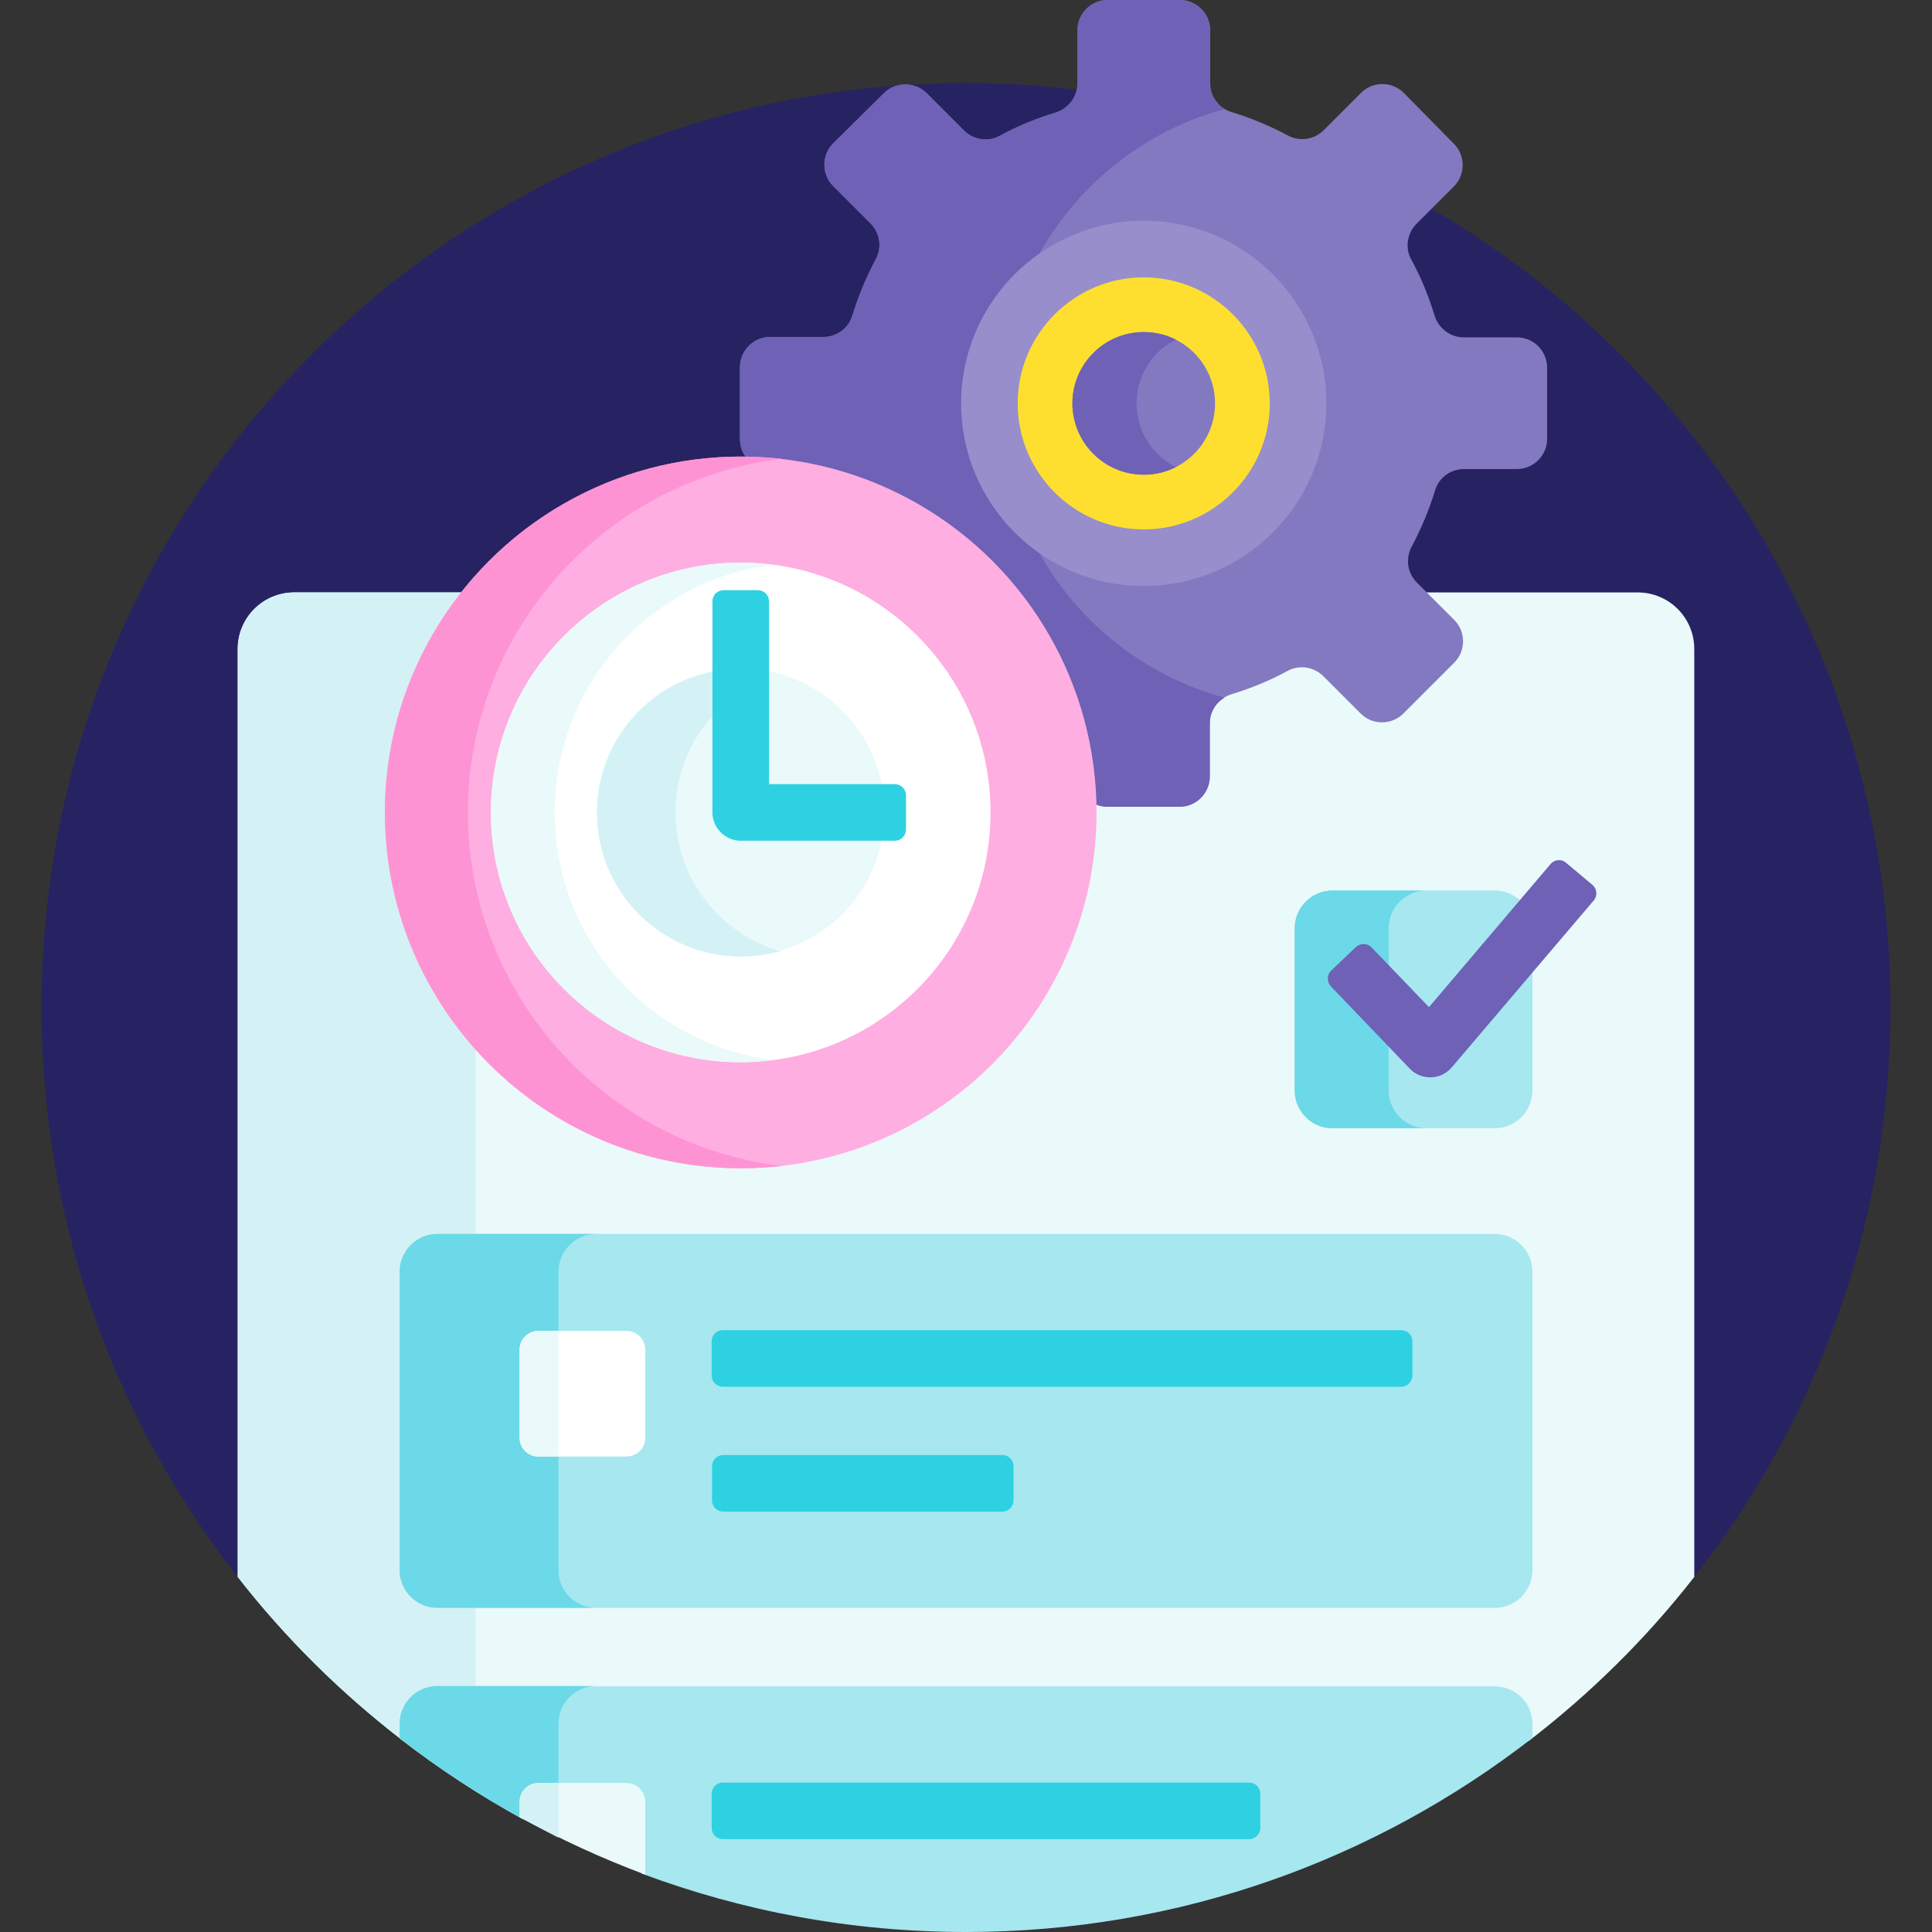 <?xml version="1.0" encoding="utf-8"?>
<!-- Generator: Adobe Illustrator 26.0.1, SVG Export Plug-In . SVG Version: 6.00 Build 0)  -->
<svg version="1.1" id="Capa_1" xmlns="http://www.w3.org/2000/svg" xmlns:xlink="http://www.w3.org/1999/xlink" x="0px" y="0px"
	 viewBox="0 0 512 512" style="enable-background:new 0 0 512 512;" xml:space="preserve">
<rect x="0" y="0" width="512" height="512" fill="#333333" stroke="none"/>
<style type="text/css">
	.st0{fill:#272362;}
	.st1{fill:#EAF9FA;}
	.st2{fill:#D4F2F6;}
	.st3{fill:#8379C1;}
	.st4{fill:#6E61B6;}
	.st5{fill:#FEDF30;}
	.st6{fill:#978ECB;}
	.st7{fill:#FEAEE1;}
	.st8{fill:#FE93D3;}
	.st9{fill:#FFFFFF;}
	.st10{fill:#2ED1E2;}
	.st11{fill:#A6E7F0;}
	.st12{fill:#6BD9E7;}
</style>
<g>
	<g>
		<path class="st0" d="M64,172c0-7.7,6.3-14,14-14h356c7.7,0,14,6.3,14,14v247.2c33.2-41.8,53-94.7,53-152.2
			c0-135.3-109.7-245-245-245S11,131.7,11,267c0,57.5,19.8,110.4,53,152.2V172z"/>
	</g>
	<g>
		<path class="st1" d="M434,157H78c-8.3,0-15,6.7-15,15v245.9c12.7,16.3,27.5,30.9,43.9,43.5v-4.5c0-5,4-9,9-9h280.2c5,0,9,4,9,9
			v4.5c16.4-12.6,31.2-27.2,43.9-43.5V172C449,163.7,442.3,157,434,157L434,157z"/>
	</g>
	<path class="st2" d="M102,215.3c0-22,7.6-42.3,20.2-58.3H78c-8.3,0-15,6.7-15,15v245.9c12.7,16.3,27.5,30.9,43.9,43.5v-4.5
		c0-5,4-9,9-9H126V278.1C111.1,261.4,102,239.4,102,215.3z"/>
	<g>
		<g>
			<path class="st3" d="M402,89.4h-14.1c-3.5,0-6.6-2.3-7.7-5.7c-1.6-5.2-3.6-10.2-6.2-14.9c-1.7-3.1-1.1-7,1.4-9.5l9.9-9.9
				c3.1-3.1,3.1-8.2,0-11.3L372,24.6c-3.1-3.1-8.2-3.1-11.3,0l-9.9,9.9c-2.5,2.5-6.3,3.1-9.5,1.4c-4.7-2.5-9.7-4.6-14.9-6.2
				c-3.4-1-5.7-4.1-5.7-7.7V8c0-4.4-3.6-8-8-8h-19.1c-4.4,0-8,3.6-8,8v14.1c0,3.5-2.3,6.6-5.7,7.7c-5.2,1.6-10.2,3.6-14.9,6.2
				c-3.1,1.7-7,1.1-9.5-1.4l-9.9-9.9c-3.1-3.1-8.2-3.1-11.3,0L220.8,38c-3.1,3.1-3.1,8.2,0,11.3l9.9,9.9c2.5,2.5,3.1,6.3,1.4,9.5
				c-2.5,4.7-4.6,9.7-6.2,14.9c-1,3.4-4.1,5.7-7.7,5.7h-14.1c-4.4,0-8,3.6-8,8v19.1c0,2.2,0.9,4.2,2.3,5.6
				c49.6,1.1,89.8,41.2,91.1,90.7c1.2,0.7,2.5,1.1,4,1.1h19.1c4.4,0,8-3.6,8-8v-14.1c0-3.5,2.3-6.6,5.7-7.7
				c5.2-1.6,10.2-3.6,14.9-6.2c3.1-1.7,7-1.1,9.5,1.4l9.9,9.9c3.1,3.1,8.2,3.1,11.3,0l13.5-13.5c3.1-3.1,3.1-8.2,0-11.3l-9.9-9.9
				c-2.5-2.5-3.1-6.3-1.4-9.5c2.5-4.7,4.6-9.7,6.2-14.9c1-3.4,4.1-5.7,7.7-5.7h14c4.4,0,8-3.6,8-8V97.4C410,93,406.4,89.4,402,89.4
				L402,89.4z"/>
			<path class="st4" d="M274.3,144.5c-11.3-8.7-18.6-22.3-18.6-37.6S263,78,274.3,69.3c10.3-19.6,28.4-34.5,50.2-40.4
				c-2.4-1.4-3.9-4-3.9-6.8V8c0-4.4-3.6-8-8-8h-19.1c-4.4,0-8,3.6-8,8v14.1c0,3.5-2.3,6.6-5.7,7.7c-5.2,1.6-10.2,3.6-14.9,6.2
				c-3.1,1.7-7,1.1-9.5-1.4l-9.9-9.9c-3.1-3.1-8.2-3.1-11.3,0L220.8,38c-3.1,3.1-3.1,8.2,0,11.3l9.9,9.9c2.5,2.5,3.1,6.3,1.4,9.5
				c-2.5,4.7-4.6,9.7-6.2,14.9c-1,3.4-4.1,5.7-7.7,5.7h-14.1c-4.4,0-8,3.6-8,8v19.1c0,2.2,0.9,4.2,2.3,5.6
				c49.6,1.1,89.8,41.2,91.1,90.7c1.2,0.7,2.5,1.1,4,1.1h19.1c4.4,0,8-3.6,8-8v-14.1c0-2.9,1.5-5.4,3.9-6.8
				C302.7,179,284.6,164.1,274.3,144.5z"/>
			<circle class="st5" cx="303.1" cy="106.9" r="34.4"/>
			<g>
				<path class="st6" d="M303.1,155.3c-26.7,0-48.4-21.7-48.4-48.4s21.7-48.4,48.4-48.4s48.4,21.7,48.4,48.4
					S329.8,155.3,303.1,155.3z M303.1,73.5c-18.4,0-33.4,15-33.4,33.4s15,33.4,33.4,33.4s33.4-15,33.4-33.4S321.5,73.5,303.1,73.5z"
					/>
			</g>
			<g>
				<circle class="st3" cx="303.1" cy="106.9" r="18.9"/>
			</g>
			<path class="st4" d="M301.2,106.9c0-7.4,4.2-13.8,10.4-16.9c-2.6-1.3-5.4-2-8.5-2c-10.4,0-18.9,8.5-18.9,18.9s8.5,18.9,18.9,18.9
				c3.1,0,5.9-0.7,8.5-2C305.4,120.7,301.2,114.3,301.2,106.9L301.2,106.9z"/>
		</g>
		<g>
			<g>
				<circle class="st7" cx="196.3" cy="215.3" r="94.3"/>
			</g>
			<path class="st8" d="M124,215.3c0-48.3,36.5-88.2,83.3-93.7c-3.6-0.4-7.3-0.6-11-0.6c-52,0-94.3,42.3-94.3,94.3
				s42.3,94.3,94.3,94.3c3.7,0,7.4-0.2,11-0.6C160.5,303.5,124,263.6,124,215.3L124,215.3z"/>
			<g>
				<circle class="st9" cx="196.3" cy="215.3" r="66.2"/>
			</g>
			<path class="st1" d="M147,215.3c0-33.7,25.2-61.5,57.7-65.6c-2.8-0.4-5.6-0.6-8.4-0.6c-36.5,0-66.2,29.6-66.2,66.2
				s29.6,66.2,66.2,66.2c2.9,0,5.7-0.2,8.4-0.6C172.2,276.8,147,249,147,215.3L147,215.3z"/>
			<g>
				<circle class="st1" cx="196.3" cy="215.3" r="38.1"/>
			</g>
			<g>
				<path class="st2" d="M179,215.3c0-9.8,3.7-18.8,9.8-25.5V178c-17.5,3.5-30.6,18.9-30.6,37.4c0,21,17.1,38.1,38.1,38.1
					c3.6,0,7.1-0.5,10.4-1.4C190.7,247.4,179,232.7,179,215.3L179,215.3z"/>
			</g>
			<g>
				<path class="st10" d="M237.1,222.8h-40.8c-4.1,0-7.5-3.4-7.5-7.5v-55.9c0-1.7,1.3-3,3-3h9c1.7,0,3,1.3,3,3v48.4h33.3
					c1.7,0,3,1.3,3,3v9C240.1,221.5,238.8,222.8,237.1,222.8z"/>
			</g>
		</g>
	</g>
	<g>
		<g>
			<path class="st11" d="M396.1,426.1H115.9c-5.5,0-10-4.5-10-10V337c0-5.5,4.5-10,10-10h280.2c5.5,0,10,4.5,10,10v79.1
				C406.1,421.7,401.6,426.1,396.1,426.1L396.1,426.1z"/>
		</g>
		<path class="st12" d="M148,416.1V337c0-5.5,4.5-10,10-10h-42.1c-5.5,0-10,4.5-10,10v79.1c0,5.5,4.5,10,10,10H158
			C152.5,426.1,148,421.7,148,416.1z"/>
		<g>
			<g>
				<g>
					<path class="st9" d="M166,386h-23.3c-2.8,0-5-2.2-5-5v-23.3c0-2.8,2.2-5,5-5H166c2.8,0,5,2.2,5,5V381
						C171,383.8,168.8,386,166,386z"/>
				</g>
			</g>
			<path class="st1" d="M142.7,352.7c-2.8,0-5,2.2-5,5V381c0,2.8,2.2,5,5,5h5.3v-33.3H142.7z"/>
			<g>
				<g>
					<path class="st10" d="M371.3,367.5H191.6c-1.7,0-3-1.3-3-3v-9c0-1.7,1.3-3,3-3h179.7c1.7,0,3,1.3,3,3v9
						C374.3,366.1,373,367.5,371.3,367.5z"/>
				</g>
				<g>
					<path class="st10" d="M265.6,400.6h-73.9c-1.7,0-3-1.3-3-3v-9c0-1.7,1.3-3,3-3h73.9c1.7,0,3,1.3,3,3v9
						C268.6,399.3,267.2,400.6,265.6,400.6z"/>
				</g>
			</g>
		</g>
	</g>
	<g>
		<path class="st11" d="M396.1,446.9H115.9c-5.5,0-10,4.5-10,10v3.8c10.3,8,21.3,15.2,32.8,21.5v-4.6c0-2.2,1.8-4,4-4H166
			c2.2,0,4,1.8,4,4v18.9c26.8,10,55.7,15.5,86,15.5c56.6,0,108.6-19.2,150.1-51.4v-3.8C406.1,451.3,401.6,446.9,396.1,446.9
			L396.1,446.9z"/>
		<path class="st12" d="M138.7,477.5c0-2.2,1.8-4,4-4h5.3v-16.7c0-5.5,4.5-10,10-10h-42.1c-5.5,0-10,4.5-10,10v3.8
			c10.3,8,21.3,15.2,32.8,21.5V477.5L138.7,477.5z"/>
		<g>
			<g>
				<path class="st1" d="M166,472.5h-23.3c-2.8,0-5,2.2-5,5v4c10.7,5.9,21.8,11,33.3,15.3v-19.3C171,474.8,168.8,472.5,166,472.5z"
					/>
			</g>
			<g>
				<g>
					<path class="st10" d="M331,487.4H191.6c-1.7,0-3-1.3-3-3v-9c0-1.7,1.3-3,3-3H331c1.7,0,3,1.3,3,3v9
						C334,486,332.7,487.4,331,487.4z"/>
				</g>
			</g>
		</g>
	</g>
	<g>
		<path class="st11" d="M396.1,299h-43c-5.5,0-10-4.5-10-10v-43c0-5.5,4.5-10,10-10h43c5.5,0,10,4.5,10,10v43
			C406.1,294.5,401.6,299,396.1,299z"/>
	</g>
	<path class="st12" d="M368,289v-43c0-5.5,4.5-10,10-10h-24.9c-5.5,0-10,4.5-10,10v43c0,5.5,4.5,10,10,10H378
		C372.5,299,368,294.5,368,289z"/>
	<g>
		<path class="st4" d="M379,285.5c-2,0-4-0.8-5.4-2.3l-20.9-21.8c-1.1-1.2-1.1-3.1,0.1-4.2l6.5-6.2c1.2-1.1,3.1-1.1,4.2,0.1
			l15.2,15.8l32.2-37.9c1.1-1.3,3-1.4,4.2-0.3l6.9,5.8c1.3,1.1,1.4,3,0.3,4.2l-37.6,44.2c-1.4,1.6-3.4,2.6-5.5,2.6
			C379.2,285.5,379.1,285.5,379,285.5L379,285.5z"/>
	</g>
	<path class="st2" d="M148,487v-14.4h-5.3c-2.8,0-5,2.2-5,5v4C141.1,483.4,144.5,485.2,148,487z"/>
</g>
</svg>

